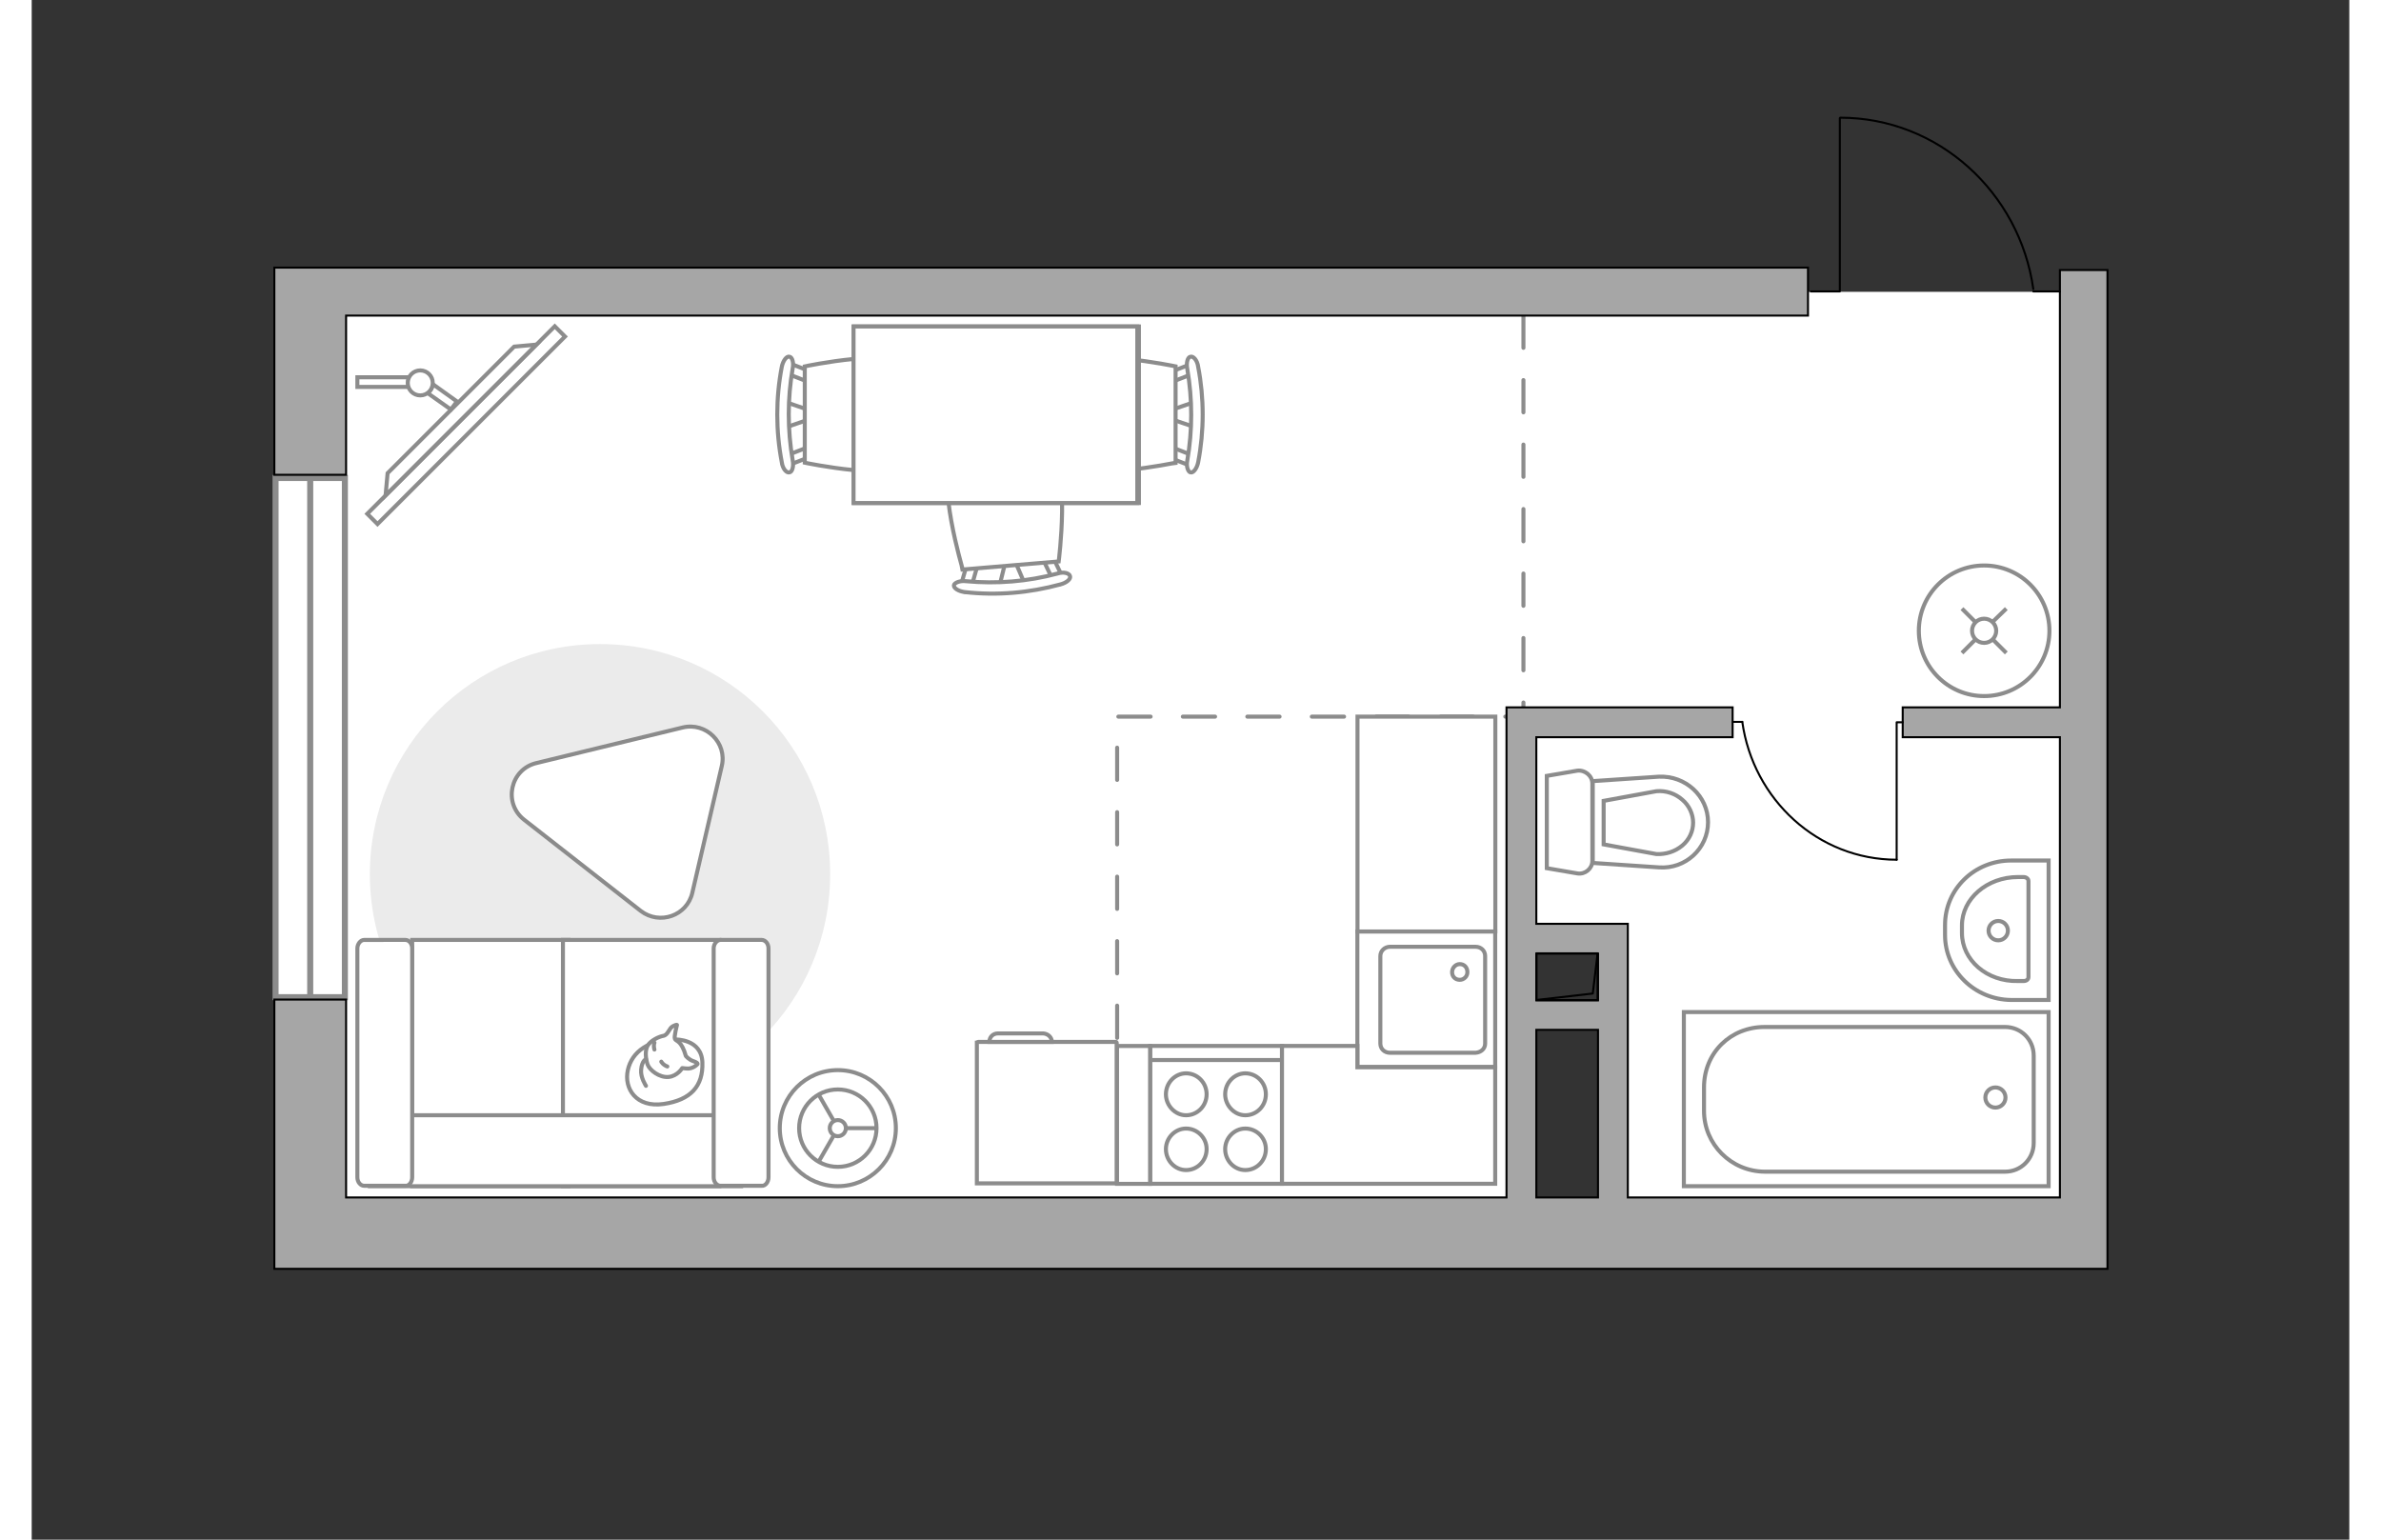 <?xml version="1.0" encoding="utf-8"?>
<!-- Generator: Adobe Illustrator 27.2.0, SVG Export Plug-In . SVG Version: 6.00 Build 0)  -->
<svg version="1.1" xmlns="http://www.w3.org/2000/svg" xmlns:xlink="http://www.w3.org/1999/xlink" x="0px" y="0px"
	 viewBox="0 0 575 382" style="enable-background:new 0 0 575 382;" xml:space="preserve" width="883" height="571">
<rect x="0" y="0" width="575" height="382" fill="#333333" stroke="none"/>
<style type="text/css">
	.st0{fill:#FFFFFF;}
	.st1{fill:#FFFFFF;stroke:#8C8C8C;stroke-width:1.5;stroke-linecap:round;stroke-miterlimit:10;}
	.st2{fill:none;stroke:#8C8C8C;stroke-linecap:round;stroke-linejoin:round;stroke-miterlimit:10;stroke-dasharray:8;}
	.st3{fill:#A6A6A6;stroke:#000000;stroke-width:0.5;stroke-miterlimit:10;}
	.st4{fill:none;stroke:#000000;stroke-width:0.5;stroke-linecap:round;stroke-linejoin:round;stroke-miterlimit:10;}
	.st5{fill:#FFFFFF;stroke:#8C8C8C;stroke-miterlimit:10;}
	.st6{fill:#EBEBEB;}
	.st7{fill:#FFFFFF;stroke:#8C8C8C;stroke-linecap:round;stroke-linejoin:round;stroke-miterlimit:10;}
	.st8{fill:none;stroke:#8C8C8C;stroke-linecap:round;stroke-linejoin:round;stroke-miterlimit:10;}
	.st9{fill:#FFFFFF;stroke:#8B8B8B;stroke-linecap:round;stroke-linejoin:round;stroke-miterlimit:10;}
</style>
<g id="bg_1_">
	<path class="st0" d="M69.1,306h439.2l0.5-231.1l-5.6-2.5h-93.9L69.1,70.1V306z M369.6,232.5h22.7v67.1h-22.7V232.5z"/>
</g>
<g id="windows_1_">
	<g>
		<rect x="60.5" y="118.6" class="st1" width="17.2" height="128.8"/>
		<line class="st1" x1="69.1" y1="247.4" x2="69.1" y2="118.6"/>
	</g>
</g>
<g id="plan">
	<polyline class="st2" points="370.1,78.3 370.1,177.8 269.3,177.8 269.3,297.1 	"/>
	<g>
		<polygon class="st3" points="78,78.3 440.7,78.3 440.7,66.4 78,66.4 69.1,66.4 60.2,66.4 60.2,117.8 78,117.8 		"/>
		<path class="st3" d="M503.2,67v108.5h-39v7.4h39v114.2H396v-41.6v-7.4v-11.6v-5.2v-2.1h-22.7v-46.3H422v-7.4h-48.7h-3.2h-4.2
			v121.6H78V248H60.2v66.8h5.6H78h437V306v-8.9V67H503.2z M388.6,236.6v11.6h-15.3v-11.6H388.6z M373.3,255.5h15.3v41.6h-15.3V255.5
			z"/>
	</g>
	<g>
		<polyline class="st4" points="448.6,29.3 448.6,72.3 441.4,72.3 		"/>
		<line class="st4" x1="503.2" y1="72.3" x2="496.6" y2="72.3"/>
		<path class="st4" d="M496.6,71.7c-3.4-24-23.6-42.5-47.9-42.5"/>
	</g>
	<g>
		
			<rect x="373.3" y="236.6" transform="matrix(-1 -1.477948e-10 1.477948e-10 -1 761.822 484.725)" class="st4" width="15.2" height="11.6"/>
		<polyline class="st4" points="388.5,236.6 387.3,246.5 373.3,248.1 		"/>
	</g>
	<g>
		<path id="wc_00000150799010079098532490000009448337698820735678_" class="st5" d="M403.1,196.2"/>
		<g id="Group_26_00000176032171998815302070000002356806278244414102_">
			<path id="Vector_130_00000170273574559736096820000004850078644773334436_" class="st5" d="M387.2,194.4l0,19.2
				c0,1.9-1.8,3.4-3.7,3.1l-7.6-1.3l0-22.9l7.6-1.3C385.4,191,387.2,192.5,387.2,194.4z"/>
			<path id="Vector_131_00000013154151352897570310000012291799353648797079_" class="st5" d="M415.9,204c0,6.5-5.6,11.7-12.2,11.2
				l-16.4-1.1v-20.3l16.4-1.1C410.3,192.4,415.9,197.5,415.9,204z"/>
			<path id="Vector_132_00000023250881057307670080000004827648218355141294_" class="st5" d="M390,209.5l13.1,2.4
				c2.3,0.1,4.6-0.6,6.4-2.1c1.8-1.5,2.7-3.6,2.7-5.7s-1-4.3-2.7-5.7c-1.7-1.5-4-2.3-6.4-2.1l-13.1,2.4V209.5z"/>
		</g>
	</g>
	<g>
		<path id="Vector_134_00000005266659265861195160000009320482085930055568_" class="st5" d="M474.7,232v-2.5c0-8.9,7.3-16,16.4-16
			h9.3v34.6h-9.3C482,248,474.7,240.8,474.7,232z"/>
		<path id="Vector_133_00000144319464754206737450000013252798262678277793_" class="st5" d="M478.9,231.5v-1.9
			c0-6.6,6.2-12,13.9-12h1.4c0.6,0,1.2,0.4,1.2,1v23.8c0,0.6-0.5,1-1.2,1h-1.4C485.1,243.6,478.9,238.2,478.9,231.5z"/>
		<circle class="st5" cx="487.9" cy="230.9" r="2.4"/>
	</g>
	<g>
		<g>
			<path id="Vector_135_00000106840435776853859150000006767790463164059034_" class="st5" d="M409.9,251.1l90.5,0v43.2l-90.5,0
				L409.9,251.1z"/>
			<path id="Vector_136_00000029746107470917803910000003115507884438264728_" class="st5" d="M414.9,275.6v-5.8c0-8.7,6.7-15,15-15
				l59.7,0c3.9,0,7.1,3.1,7.1,7.1v21.7c0,3.9-3.1,7.1-7.1,7.1l-59.7,0C421.6,290.6,414.9,283.9,414.9,275.6z"/>
		</g>
		<circle class="st5" cx="487.2" cy="272.3" r="2.5"/>
	</g>
	<g>
		<g id="Group_27_00000114784287014910214780000005458338408562721211_">
			<path id="Vector_140_00000005230195750203082570000012096004906106201520_" class="st5" d="M328.9,231.1l0,33.6l34.2,0l0-33.6
				L328.9,231.1z"/>
		</g>
		<path id="Vector_141_00000078764878617428757790000015772874374254753414_" class="st5" d="M360.6,258.9l0-21.7
			c0-1.3-1-2.3-2.4-2.3l-21.2,0c-1.3,0-2.4,1-2.4,2.3l0,21.7c0,1.3,1,2.3,2.4,2.3l21.2,0C359.6,261.1,360.6,260.2,360.6,258.9z"/>
		<path id="Vector_139_00000105399881993141213050000006230289370696708794_" class="st5" d="M352.4,241.2c0-1.1,0.9-2,1.9-2
			c1.1,0,1.9,0.8,1.9,2c0,1.1-0.9,1.9-1.9,1.9C353.2,243.1,352.4,242.3,352.4,241.2z"/>
	</g>
	<g>
		<path id="Vector_142_00000049901337284452941430000007601506098819659904_" class="st5" d="M277.5,293.7h32.7v-34.2l-32.7,0V293.7
			z"/>
		<g id="Group_28_00000093145763278338938270000004165864940193168265_">
			<g id="Group_29_00000124847116243909553450000003533787607485979812_">
				<path id="Vector_143_00000037662778857133993500000000706978314110621575_" class="st5" d="M301.1,280c-2.7,0-5,2.3-5,5.1
					c0,2.9,2.3,5.2,5,5.2c2.8,0,5.1-2.3,5.1-5.2C306.2,282.3,303.9,280,301.1,280z"/>
				<path id="Vector_144_00000121277027113311805520000008221087900759577996_" class="st5" d="M301.1,266.3c-2.7,0-5,2.3-5,5.2
					c0,2.8,2.3,5.2,5,5.2c2.8,0,5.1-2.3,5.1-5.2C306.2,268.6,303.9,266.3,301.1,266.3z"/>
			</g>
			<g id="Group_30_00000106866164152644944500000005617906270470263967_">
				<path id="Vector_145_00000096044113047081462860000011003533811672212650_" class="st5" d="M286.4,280c-2.7,0-5,2.3-5,5.1
					c0,2.9,2.3,5.2,5,5.2c2.8,0,5.1-2.3,5.1-5.2C291.5,282.3,289.2,280,286.4,280z"/>
				<path id="Vector_146_00000088835737527133629530000014319792324714385032_" class="st5" d="M286.4,266.3c-2.7,0-5,2.3-5,5.2
					c0,2.8,2.3,5.2,5,5.2c2.8,0,5.1-2.3,5.1-5.2C291.5,268.6,289.2,266.3,286.4,266.3z"/>
			</g>
		</g>
		<path id="Vector_147_00000043450321940814861230000000169796157659437465_" class="st5" d="M310.2,263h-32.3"/>
	</g>
</g>
<g id="furniture_1_">
	<g id="Group_34_00000077315001825957978830000006729345889078948780_">
		<path id="Vector_158_00000017507796233792101850000006306227739246445461_" class="st4" d="M462.7,213.3v-34.1h1.5"/>
		<path id="Vector_159_00000002350886796077982430000004337565260899618460_" class="st4" d="M422.1,179.1h2.3"/>
		<path id="Vector_160_00000034083556304750949860000001048753869139358371_" class="st4" d="M424.4,179.1
			c2.7,19.3,18.8,34.2,38.3,34.2"/>
	</g>
	<g>
		<path id="Vector_8_00000165193763660346304770000014409106654533865099_" class="st5" d="M234.8,258.5l34.2,0
			c0.1,0,0.2,0.1,0.2,0.2v34.9l-34.7,0l0-34.9C234.6,258.7,234.6,258.5,234.8,258.5z"/>
		<path id="Vector_9_00000156570301333588086090000009859119847818868638_" class="st5" d="M253.1,258.5h-15.5
			c0-1.2,0.9-2.1,2.1-2.1H251C252.2,256.5,253.1,257.4,253.1,258.5z"/>
	</g>
	
		<rect x="256.3" y="272.5" transform="matrix(-8.197816e-11 1 -1 -8.197816e-11 549.974 3.214)" class="st5" width="34.2" height="8.2"/>
	
		<rect x="328.9" y="177.8" transform="matrix(-1 -8.197810e-11 8.197810e-11 -1 692.032 408.901)" class="st5" width="34.2" height="53.3"/>
	<polygon class="st5" points="363.1,264.8 328.9,264.8 328.9,259.5 310.2,259.5 310.2,293.7 328.9,293.7 328.9,293.7 363.1,293.7 	
		"/>
	<path id="Vector_00000153702774385045428810000014959533979840535477_" class="st6" d="M83.9,216.9c0,31.5,25.5,57.1,57.1,57.1
		s57.1-25.5,57.1-57.1s-25.5-57.1-57.1-57.1S83.9,185.4,83.9,216.9z"/>
	<g>
		<path id="Vector_55_00000074418837996318451770000009270803558662673829_" class="st5" d="M94.4,294.3h38.8v-61.1H94.4V294.3z"/>
		<path id="Vector_56_00000034050514389519423490000016734314543783579821_" class="st5" d="M131.8,294.3h38.8v-61.1h-38.8V294.3z"
			/>
		<path id="Vector_57_00000140001022214997189170000007943783861421095592_" class="st5" d="M87.6,276.7l-3.6,17.6h92v-17.6H87.6z"
			/>
		<path id="Vector_58_00000124134355288368392660000012432679734432569512_" class="st5" d="M94.4,292.1v-56.8
			c0-1.2-0.8-2.1-1.7-2.1H82.5c-0.9,0-1.7,1-1.7,2.1v56.8c0,1.2,0.8,2.1,1.7,2.1h10.2C93.6,294.3,94.4,293.3,94.4,292.1z"/>
		<path id="Vector_59_00000177476972743926781230000010956842292704926894_" class="st5" d="M182.8,292.1v-56.8
			c0-1.2-0.8-2.1-1.7-2.1h-10.2c-0.9,0-1.7,1-1.7,2.1v56.8c0,1.2,0.8,2.1,1.7,2.1h10.2C182,294.3,182.8,293.3,182.8,292.1z"/>
		<g>
			<path class="st7" d="M159.7,257.9c0,0,6.5-0.2,6.7,5.7c0.2,5.9-2.9,9.3-9.6,10.3c-6.8,1-9.9-3.8-8.9-8.4
				C148.9,260.9,153.2,257.9,159.7,257.9z"/>
			<path class="st7" d="M162.3,262c0,0,0.7,0.9,1.9,1.3c1.2,0.4,1,0.7,1,0.7s-1.1,1.3-2.8,1.1c-0.9-0.1-1-0.1-1-0.1s-1.2,2-3.4,2.2
				c-2.3,0.2-4.7-1.7-5.2-3.1c-0.5-1.5-0.7-3.6,0.1-4.8c0.8-1.2,2.7-2.1,3.8-2.3c1.2-0.2,1.4-1.9,2.4-2.4c1-0.5,1-0.3,1-0.3
				s-0.8,3-0.5,3.5C159.9,258.4,161.2,258.1,162.3,262z"/>
			<path class="st7" d="M156.2,263.4c0,0,0.4,0.8,1.5,1.2"/>
			<path class="st7" d="M154.5,260.4c0,0-0.3-0.9,0-1.7"/>
			<path class="st8" d="M152.4,262.8c0,0-1,0.3-1.2,2.6c-0.2,1.9,1.2,4,1.2,4"/>
		</g>
	</g>
	<g>
		
			<rect x="74.9" y="103.7" transform="matrix(0.707 -0.707 0.707 0.707 -43.017 107.117)" class="st5" width="65.8" height="3.6"/>
		<polygon class="st5" points="119.7,86 88.3,117.4 87.8,122.9 125.2,85.5 		"/>
		<g>
			<path class="st5" d="M93.4,95c0-0.5,0.1-1,0.3-1.4H80.8v2.4h12.8C93.5,95.8,93.4,95.4,93.4,95z"/>
			<path class="st5" d="M99.5,95.3c-0.1,0.9-0.5,1.7-1.3,2.2l5.8,4.1l1.5-2L99.5,95.3z"/>
		</g>
		<circle class="st5" cx="96.4" cy="95" r="3.1"/>
	</g>
	<path class="st9" d="M171.2,190.1l-7.3,31.4c-1.3,5.7-8.1,8.1-12.8,4.5l-28.9-22.6c-5.3-4.1-3.5-12.6,3.1-14.1l36.2-8.8
		C167.3,179.1,172.6,184.3,171.2,190.1z"/>
	<g>
		<g id="Group_2_00000044873456394917806580000002643145012579764381_">
			<g id="Group_3_00000109020053618152472350000006712703980149174180_">
				<path id="Vector_10_00000054236925395343458160000000352076885775323793_" class="st5" d="M186.9,99.7l6.7,2.3v1.8l-6.7,2.3
					V99.7z"/>
			</g>
			<g id="Group_4_00000039845205711919289450000007548877529967229359_">
				<path id="Vector_11_00000111871481266795323800000010211063966283491232_" class="st5" d="M193.4,112.3c0,0.6-0.3,1.1-0.7,1.2
					l-5.4,2.1c-0.5,0.2-1-0.2-1.1-0.9c-0.1-0.7,0.2-1.5,0.6-1.5l5.4-2.1c0.5-0.2,1,0.2,1.1,0.9C193.4,112.1,193.4,112.2,193.4,112.3
					z"/>
			</g>
			<g id="Group_5_00000172420874578957081890000011631028524713303684_">
				<path id="Vector_12_00000095317743155478725190000006125787238121558667_" class="st5" d="M193.4,93.4c0,0.1,0,0.2,0,0.3
					c-0.1,0.7-0.6,1.1-1.1,0.9l-5.4-2.1c-0.5-0.2-0.8-0.9-0.6-1.7c0.1-0.7,0.6-1.1,1.1-0.9l5.4,2.1
					C193.1,92.3,193.4,92.8,193.4,93.4z"/>
			</g>
			<path id="Vector_13_00000121970710184616005580000005316744534431804844_" class="st5" d="M219.8,90.9c4.2,4.2,4.2,19.7,0,23.9
				c-4.9,4.9-28,0-28,0V90.9C191.8,90.9,214.8,86,219.8,90.9z"/>
			<path id="Vector_14_00000024719058199937644800000004015583787914971314_" class="st5" d="M188.8,91.4c-1.3,7.5-1.3,15.2,0,22.8
				c0.3,1.5-0.1,2.9-0.8,3c-0.7,0.2-1.7-0.9-1.9-2.5c-1.5-7.8-1.5-15.9,0-23.7c0.3-1.5,1.2-2.7,1.9-2.5
				C188.7,88.6,189.1,90,188.8,91.4z"/>
		</g>
		<g id="Group_2_00000031196939261012101380000001021557211489759406_">
			<g id="Group_3_00000052097200963615861610000007040753756547114902_">
				<path id="Vector_10_00000009556571901481125560000001529084237908130734_" class="st5" d="M288.6,106l-6.7-2.3V102l6.7-2.3V106z
					"/>
			</g>
			<g id="Group_4_00000054242221914627109260000000070861433593643422_">
				<path id="Vector_11_00000057131006042703940650000011024314962873626522_" class="st5" d="M282.1,93.4c0-0.6,0.3-1.1,0.7-1.2
					l5.4-2.1c0.5-0.2,1,0.2,1.1,0.9c0.1,0.7-0.2,1.5-0.6,1.5l-5.4,2.1c-0.5,0.2-1-0.2-1.1-0.9C282.1,93.6,282.1,93.5,282.1,93.4z"/>
			</g>
			<g id="Group_5_00000149359557035351430570000017578180775697247153_">
				<path id="Vector_12_00000120534808809447358130000016853695026371020169_" class="st5" d="M282.1,112.3c0-0.1,0-0.2,0-0.3
					c0.1-0.7,0.6-1.1,1.1-0.9l5.4,2.1c0.5,0.2,0.8,0.9,0.6,1.7c-0.1,0.7-0.6,1.1-1.1,0.9l-5.4-2.1
					C282.4,113.5,282.1,112.9,282.1,112.3z"/>
			</g>
			<path id="Vector_13_00000114757529094877257320000004127072450814939068_" class="st5" d="M255.8,114.8c-4.2-4.2-4.2-19.7,0-23.9
				c4.9-4.9,28,0,28,0v23.9C283.7,114.8,260.7,119.7,255.8,114.8z"/>
			<path id="Vector_14_00000064311577617615900590000006813828989367253675_" class="st5" d="M286.7,114.3c1.3-7.5,1.3-15.2,0-22.8
				c-0.3-1.5,0.1-2.9,0.8-3c0.7-0.2,1.7,0.9,1.9,2.5c1.5,7.8,1.5,15.9,0,23.7c-0.3,1.5-1.2,2.7-1.9,2.5
				C286.9,117.1,286.4,115.7,286.7,114.3z"/>
		</g>
		<g id="Group_2_00000090986129836738768670000004713230225003700128_">
			<g id="Group_3_00000154391799302413738160000006105417580440703391_">
				<path id="Vector_10_00000067922786178172077560000003617623516589325705_" class="st5" d="M240.1,145.4l1.7-6.9l1.8-0.1l2.8,6.5
					L240.1,145.4z"/>
			</g>
			<g id="Group_4_00000163060270909588449280000011166601284022635664_">
				<path id="Vector_11_00000135652932230762253650000015152390278198855341_" class="st5" d="M252.2,137.9c0.6,0,1.2,0.2,1.3,0.6
					l2.5,5.2c0.2,0.5-0.1,1-0.8,1.2c-0.7,0.2-1.5-0.1-1.6-0.5l-2.5-5.2c-0.2-0.5,0.1-1,0.8-1.2C252,137.9,252,137.9,252.2,137.9z"/>
			</g>
			<g id="Group_5_00000183969409832119395800000006056587828218083502_">
				<path id="Vector_12_00000123426820899303165070000001025818432743915169_" class="st5" d="M233.3,139.4c0.1,0,0.2,0,0.3,0
					c0.7,0.1,1.2,0.5,1,1.1l-1.6,5.6c-0.2,0.5-0.9,0.9-1.6,0.7c-0.7-0.1-1.2-0.5-1-1.1l1.6-5.6C232.2,139.9,232.7,139.5,233.3,139.4
					z"/>
			</g>
			<path id="Vector_13_00000158741594249392838970000014711772442598386089_" class="st5" d="M228.7,113.4c3.9-4.5,19.2-5.8,23.8-2
				c5.3,4.5,2.3,27.9,2.3,27.9l-23.8,2C231,141.2,224.2,118.7,228.7,113.4z"/>
			<path id="Vector_14_00000010270077617189584110000013758619618040899005_" class="st5" d="M231.8,144.2
				c7.6,0.7,15.3,0.1,22.7-1.9c1.5-0.5,2.9-0.1,3.1,0.6c0.3,0.7-0.8,1.7-2.4,2.1c-7.7,2.1-15.7,2.8-23.7,1.9c-1.6-0.2-2.8-1-2.7-1.7
				C228.9,144.6,230.3,144,231.8,144.2z"/>
		</g>
		<g>
			<path id="Vector_35_00000036931938611652956600000001046647618339777155_" class="st5" d="M274.7,81v43.8h-70.7V89.4V81H274.7z"
				/>
			<path class="st5" d="M274.3,124.7V81h-70.4v43.8H274.3z"/>
		</g>
	</g>
	<g>
		<circle class="st5" cx="484.4" cy="156.5" r="16.2"/>
		<line class="st5" x1="489.9" y1="162" x2="486.7" y2="158.8"/>
		<circle class="st5" cx="484.4" cy="156.5" r="3"/>
		<line class="st5" x1="482.1" y1="154.2" x2="478.9" y2="151"/>
		<line class="st5" x1="478.9" y1="162" x2="482.1" y2="158.8"/>
		<line class="st5" x1="486.6" y1="154.2" x2="489.9" y2="151"/>
	</g>
	<g>
		<circle class="st5" cx="200" cy="279.9" r="14.4"/>
		<circle class="st5" cx="200" cy="279.9" r="9.6"/>
		<circle class="st5" cx="200" cy="279.9" r="2"/>
		<path class="st5" d="M200,279.9"/>
		<line class="st5" x1="202" y1="279.9" x2="209.6" y2="279.9"/>
		<line class="st5" x1="199" y1="281.7" x2="195.2" y2="288.3"/>
		<line class="st5" x1="199" y1="278.1" x2="195.2" y2="271.5"/>
	</g>
</g>
<g id="points">
	<path id="h" class="st3" d="M423.3,131.1"/>
	<path id="s" class="st3" d="M440.7,227.1"/>
	<path id="k" class="st3" d="M304.5,222.3"/>
	<path id="r" class="st3" d="M228.2,183.6"/>
</g>
</svg>
